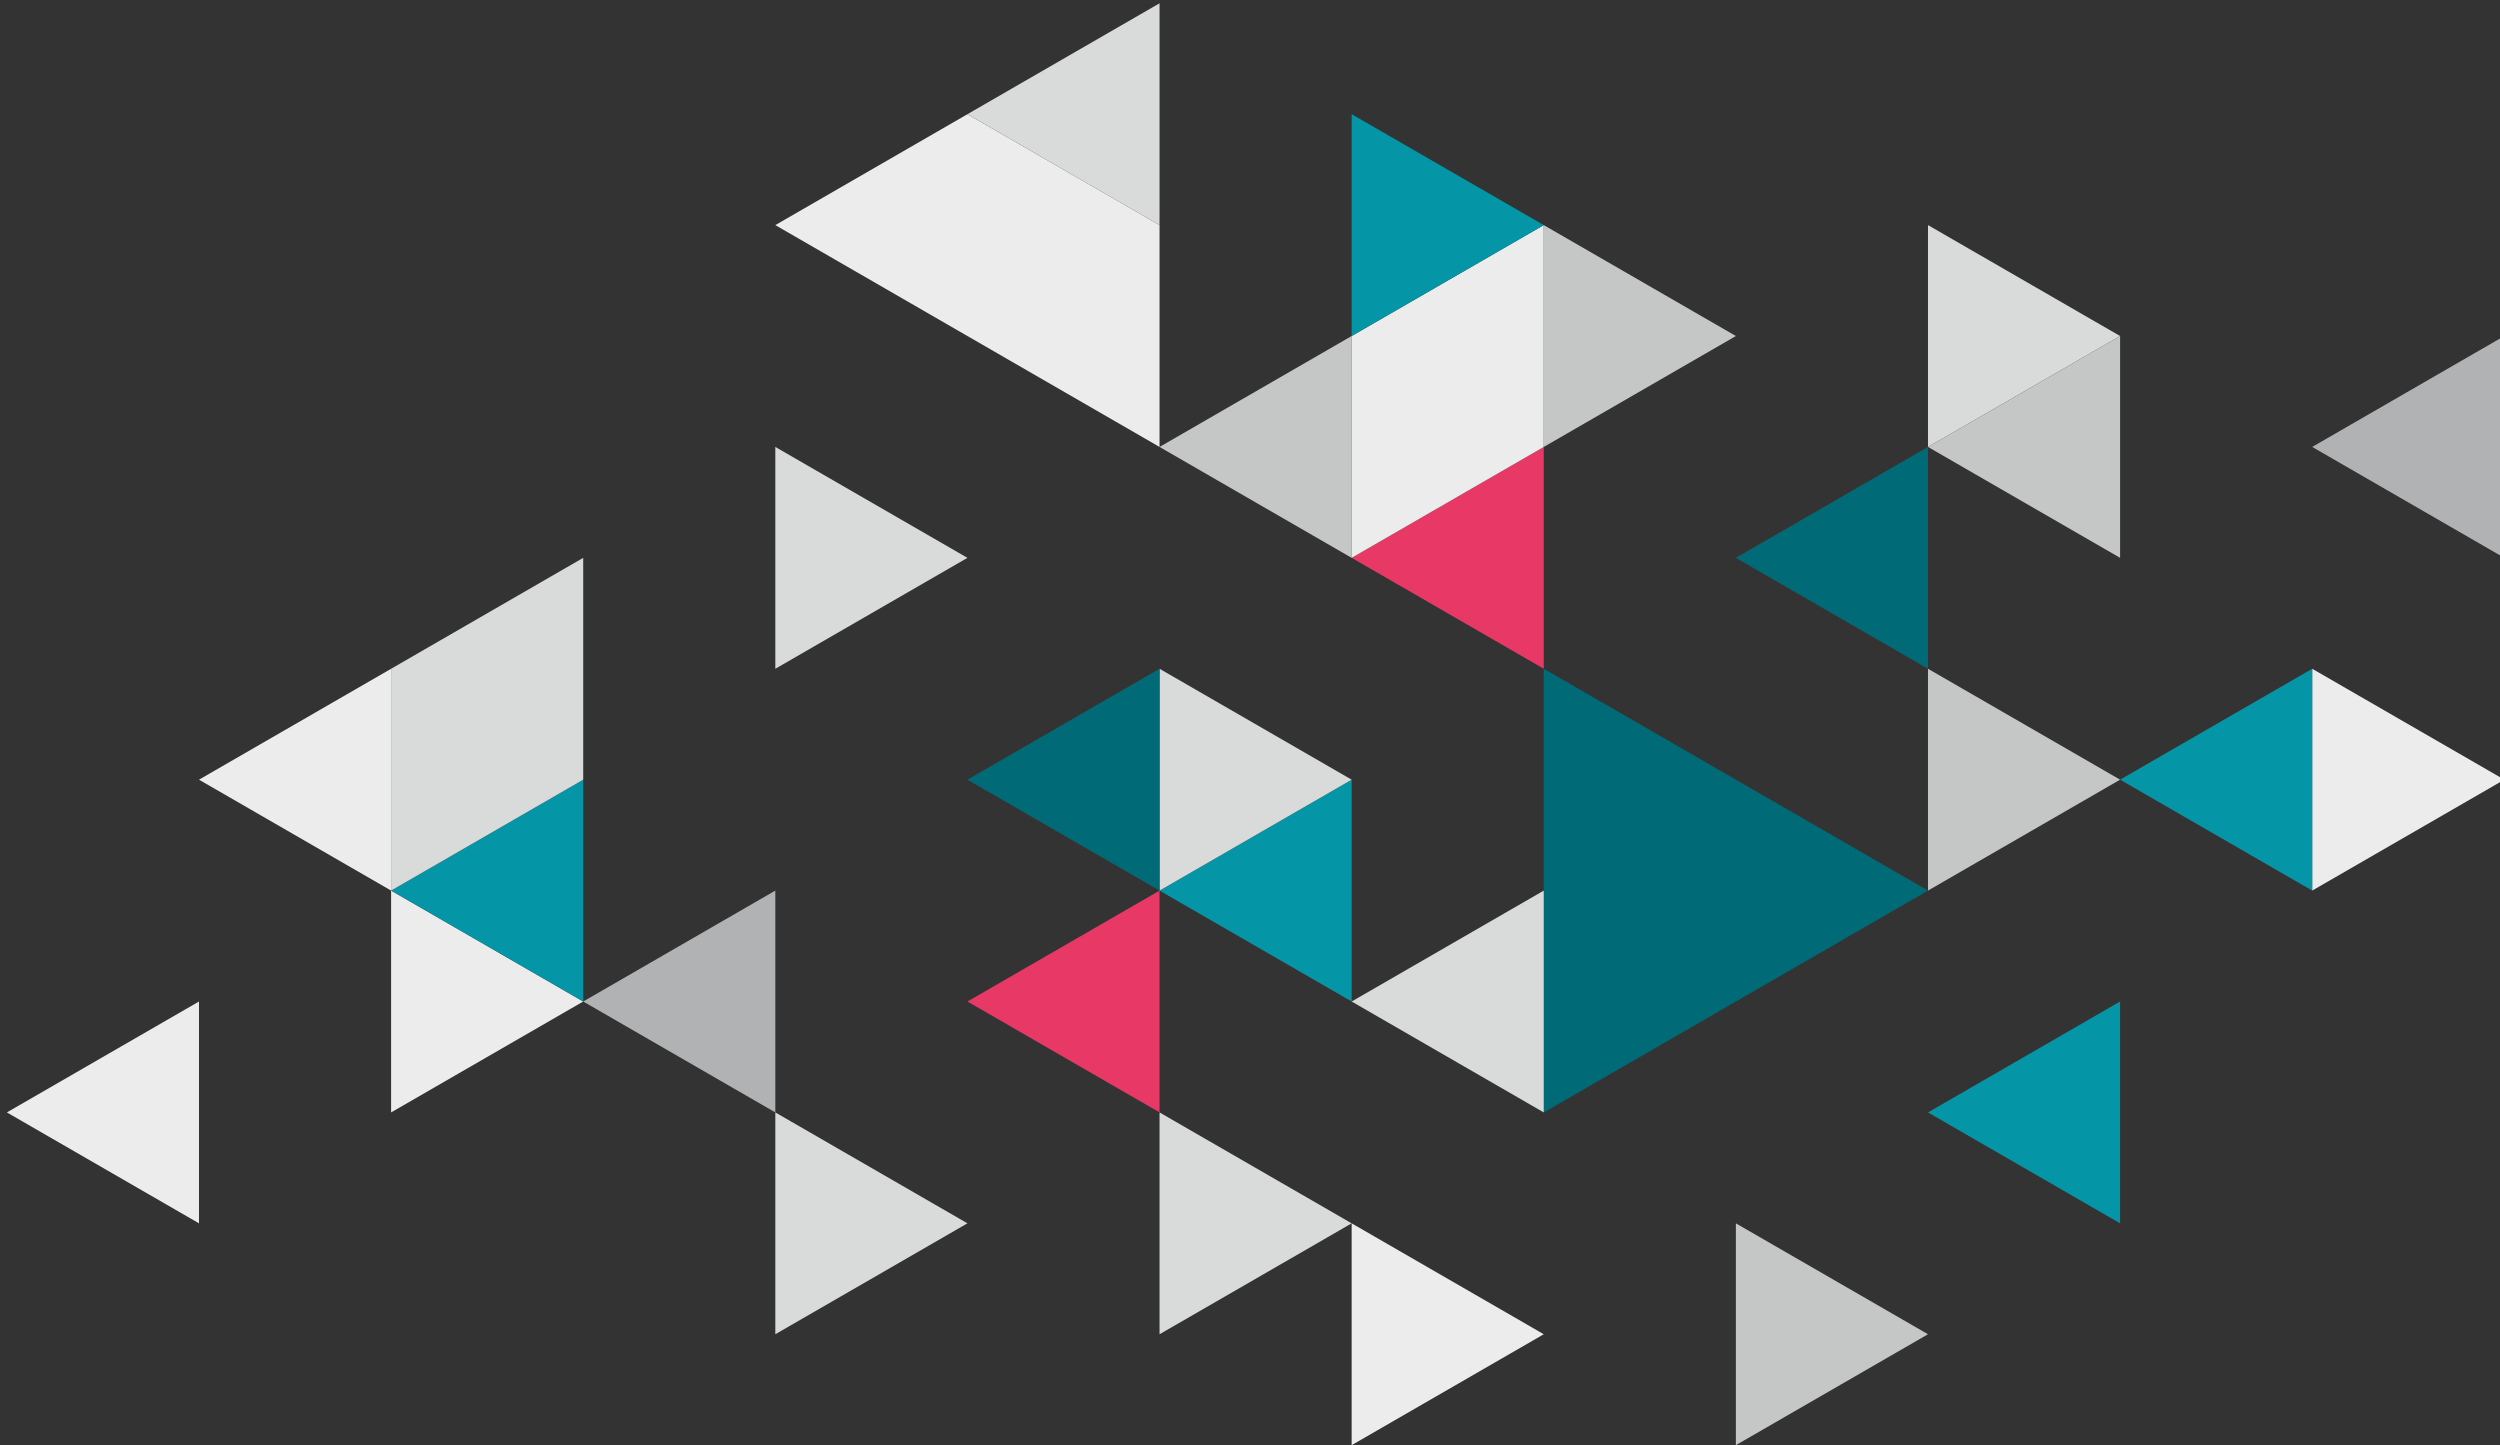 <svg id="Layer_1" data-name="Layer 1" xmlns="http://www.w3.org/2000/svg" width="269" height="155.5" viewBox="0 0 269 155.5">
  <rect x="0" y="0" width="269" height="155.5" fill="#333333" stroke="none"/>
  <defs>
    <style>
      .cls-1 {
        fill: #0496a6;
      }

      .cls-1, .cls-2, .cls-3, .cls-4, .cls-5, .cls-6, .cls-7 {
        fill-rule: evenodd;
      }

      .cls-2 {
        fill: #ececed;
      }

      .cls-3 {
        fill: #c5c6c6;
      }

      .cls-4 {
        fill: #006b77;
      }

      .cls-5 {
        fill: #d9dada;
      }

      .cls-6 {
        fill: #b1b2b3;
      }

      .cls-7 {
        fill: #e83865;
      }
    </style>
  </defs>
  <title>triangle-back</title>
  <polygon class="cls-1" points="207.451 119.696 228.122 107.762 228.122 131.631 207.451 119.696"/>
  <polygon class="cls-2" points="269.465 83.893 248.793 95.827 248.793 71.959 269.465 83.893"/>
  <polygon class="cls-1" points="228.122 83.893 248.793 95.827 248.793 71.959 228.122 83.893"/>
  <polygon class="cls-3" points="228.122 83.893 207.451 95.827 207.451 71.959 228.122 83.893"/>
  <polygon class="cls-4" points="186.78 60.024 207.451 71.959 207.451 48.09 186.78 60.024"/>
  <polygon class="cls-5" points="228.122 36.156 207.451 48.09 207.451 24.221 228.122 36.156"/>
  <polygon class="cls-3" points="207.451 48.09 228.122 60.024 228.122 36.156 207.451 48.09"/>
  <polygon class="cls-6" points="248.793 48.089 269.465 60.024 269.465 36.155 248.793 48.089"/>
  <polygon class="cls-4" points="207.451 95.827 166.109 119.696 166.109 71.959 207.451 95.827"/>
  <polygon class="cls-3" points="207.451 143.565 186.78 155.499 186.78 131.631 207.451 143.565"/>
  <polygon class="cls-2" points="166.109 143.565 145.438 155.499 145.438 131.631 166.109 143.565"/>
  <polygon class="cls-5" points="145.438 131.631 124.767 143.566 124.767 119.697 145.438 131.631"/>
  <polygon class="cls-7" points="104.096 107.762 124.767 119.696 124.767 95.827 104.096 107.762"/>
  <polygon class="cls-5" points="145.438 107.762 166.109 119.697 166.109 95.828 145.438 107.762"/>
  <polygon class="cls-1" points="124.767 95.828 145.438 107.762 145.438 83.894 124.767 95.828"/>
  <polygon class="cls-5" points="145.438 83.894 124.767 95.828 124.767 71.959 145.438 83.894"/>
  <polygon class="cls-4" points="104.096 83.894 124.767 95.828 124.767 71.959 104.096 83.894"/>
  <polygon class="cls-7" points="145.438 60.024 166.109 71.959 166.109 48.09 145.438 60.024"/>
  <polygon class="cls-3" points="124.767 48.091 145.438 60.025 145.438 36.156 124.767 48.091"/>
  <polygon class="cls-2" points="166.109 48.091 166.109 24.221 145.438 36.156 145.438 60.025 166.109 48.091"/>
  <polygon class="cls-3" points="186.78 36.156 166.109 48.091 166.109 24.222 186.78 36.156"/>
  <polygon class="cls-1" points="166.109 24.221 145.438 36.156 145.438 12.287 166.109 24.221"/>
  <polygon class="cls-2" points="124.767 24.221 124.767 48.091 83.425 24.222 104.096 12.287 124.767 24.221"/>
  <polygon class="cls-5" points="104.096 12.287 124.767 24.221 124.767 0.353 104.096 12.287"/>
  <polygon class="cls-5" points="104.096 60.025 83.425 71.959 83.425 48.091 104.096 60.025"/>
  <polygon class="cls-5" points="104.096 131.63 83.425 143.565 83.425 119.696 104.096 131.63"/>
  <polygon class="cls-6" points="62.754 107.762 83.425 119.696 83.425 95.827 62.754 107.762"/>
  <polygon class="cls-2" points="62.754 107.762 42.083 119.696 42.083 95.827 62.754 107.762"/>
  <polygon class="cls-2" points="0.74 119.696 21.412 131.63 21.412 107.762 0.74 119.696"/>
  <polygon class="cls-1" points="42.083 95.827 62.754 107.762 62.754 83.893 42.083 95.827"/>
  <polygon class="cls-5" points="62.754 83.893 62.754 60.024 42.083 71.959 42.083 95.827 62.754 83.893"/>
  <polygon class="cls-2" points="21.412 83.893 42.083 95.827 42.083 71.959 21.412 83.893"/>
</svg>
